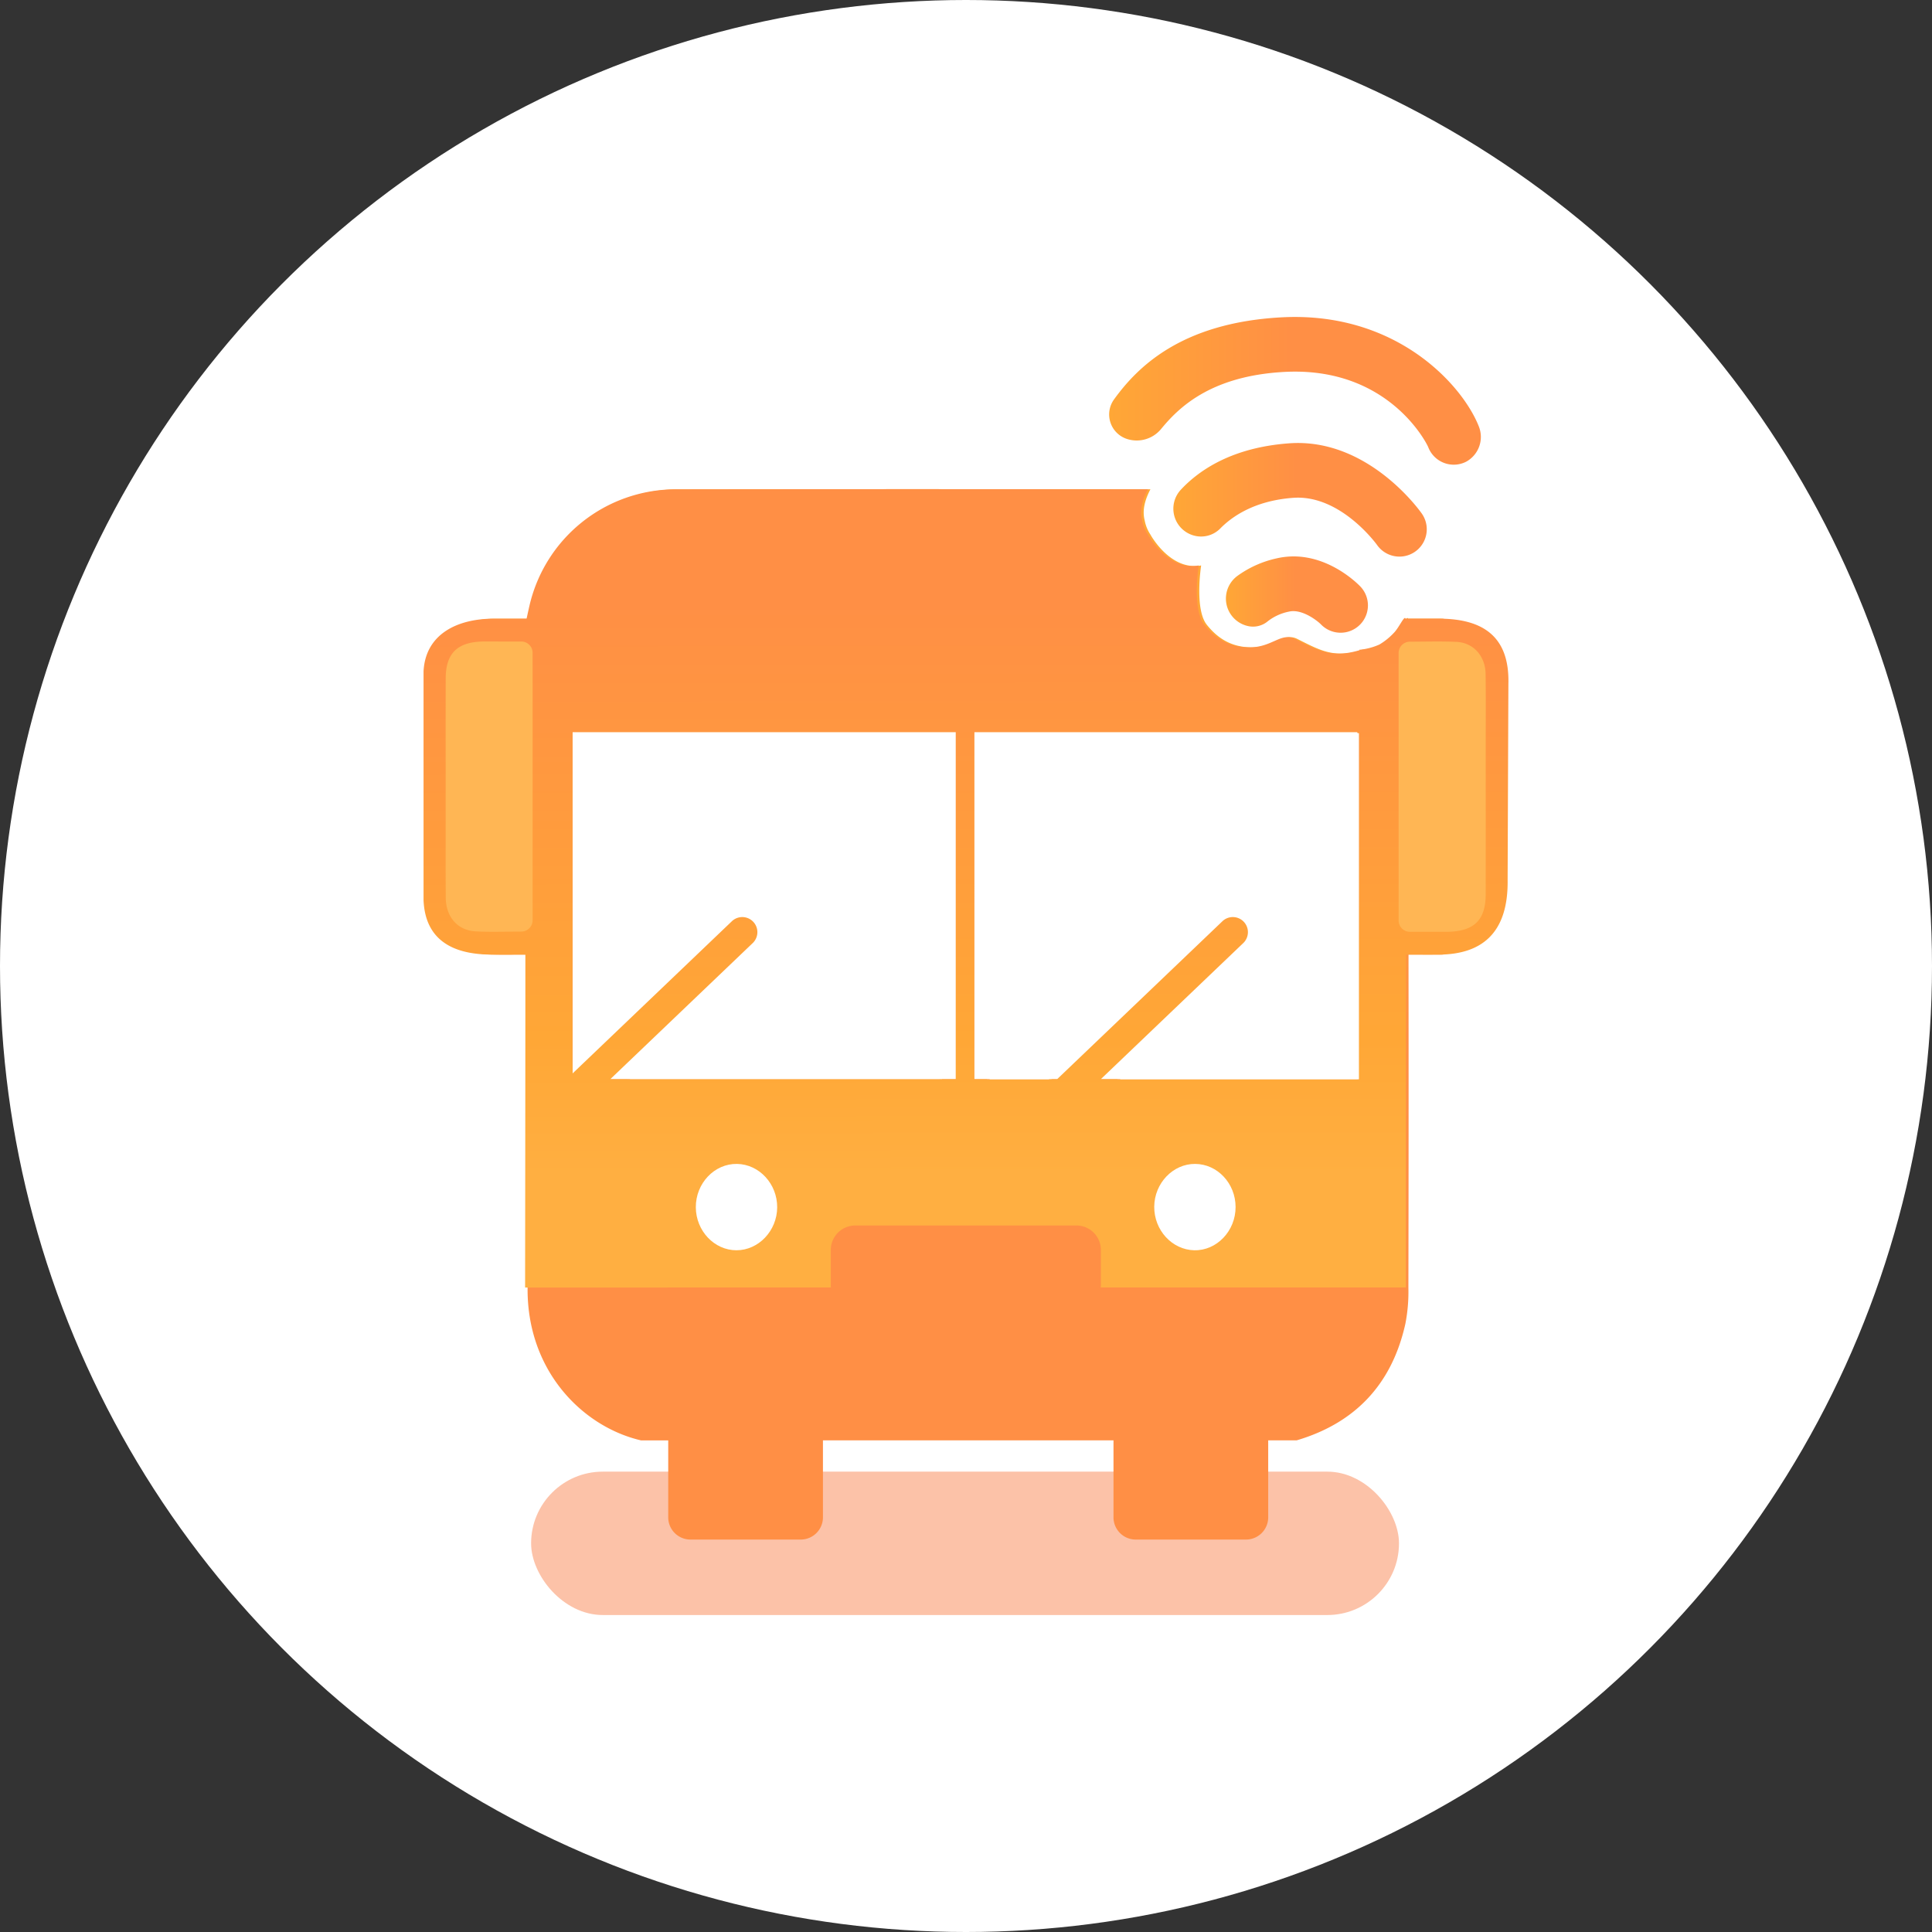 <svg id="Icons-Home" xmlns="http://www.w3.org/2000/svg" xmlns:xlink="http://www.w3.org/1999/xlink" viewBox="0 0 512 512"><rect x="0" y="0" width="512" height="512" fill="#333333" stroke="none"/><defs><style>.cls-1{fill:#fff;}.cls-2{fill:#f97e48;opacity:0.47;}.cls-3{fill:url(#linear-gradient);}.cls-4{fill:url(#linear-gradient-2);}.cls-5{fill:#ffb654;}.cls-6{fill:none;}.cls-7{fill:url(#linear-gradient-3);}.cls-8{fill:url(#linear-gradient-4);}.cls-9{fill:url(#linear-gradient-5);}</style><linearGradient id="linear-gradient" x1="251.928" y1="177.445" x2="250.959" y2="375.095" gradientUnits="userSpaceOnUse"><stop offset="0" stop-color="#ffa736"/><stop offset="0.487" stop-color="#ff8f45"/><stop offset="0.984" stop-color="#ff8f45"/></linearGradient><linearGradient id="linear-gradient-2" x1="256.088" y1="319.333" x2="255.894" y2="77.328" gradientUnits="userSpaceOnUse"><stop offset="0.032" stop-color="#ffaf41"/><stop offset="0.181" stop-color="#ffa736"/><stop offset="0.662" stop-color="#ff8f45"/><stop offset="0.984" stop-color="#ff8f45"/></linearGradient><linearGradient id="linear-gradient-3" x1="293.939" y1="103.574" x2="392.415" y2="103.574" xlink:href="#linear-gradient"/><linearGradient id="linear-gradient-4" x1="310.948" y1="132.455" x2="378.107" y2="132.455" xlink:href="#linear-gradient"/><linearGradient id="linear-gradient-5" x1="324.876" y1="157.568" x2="362.517" y2="157.568" xlink:href="#linear-gradient"/></defs><title>Intercity-buses_White</title><g id="Intercity-buses_White"><circle id="Background-White" class="cls-1" cx="256" cy="256" r="256"/><g id="Intercity-buses"><rect class="cls-2" x="140.747" y="390" width="230" height="38" rx="19" ry="19"/><path class="cls-3" d="M382.144,163.955c-2.986-.01-5.971,0-8.99,0-.306-1.022-1.751,2.457-3.2,3.858a17.373,17.373,0,0,1-3.742,2.993,17.018,17.018,0,0,1-5.048,1.367c-.077,0-.153-.01-.229-.011,0,.067.007.11.01.149-7.463,2.23-11.2-.012-17.182-3-3.6-1.8-5.986,2.245-11.973,2.245-5.292,0-8.98-2.245-11.973-5.986-3.305-4.132-1.5-15.715-1.5-15.715-8.231,1.5-13.47-8.231-13.47-8.231h0a10.115,10.115,0,0,1-1.5-3.741c-.727-2.845.2-5.689,1.525-8.214-46.3-.049-79.124-.055-125.42.01a39.773,39.773,0,0,0-38.5,30.919c-.232,1-.446,2.006-.745,3.359-2.885,0-5.852,0-8.819,0-9.473.013-15.146,4.209-18.016,13.305a2.632,2.632,0,0,1-.468.655v60.614a42.612,42.612,0,0,0,1.989,5.179c3.3,6.157,8.579,9.145,15.512,9.26,3.059.051,6.119.009,9.486.009v3.565c0,28.22.231,56.442-.074,84.659-.234,21.637,14.012,36.352,29.193,40.3.287.075.862.212.862.212h7.215v20.413A5.892,5.892,0,0,0,182.963,408h29.25a5.892,5.892,0,0,0,5.875-5.875V381.712h77v20.413A5.892,5.892,0,0,0,300.963,408h29.25a5.892,5.892,0,0,0,5.875-5.875V381.712h7.521l.3-.088c15.474-4.667,25-15,28.525-30.781a44.219,44.219,0,0,0,.805-9.473q.088-42.372.034-84.745v-3.646c3.118,0,5.986.022,8.854,0C393.622,252.867,393.74,163.992,382.144,163.955Zm-132.5,122.057H166.883l30.064-29.362a6.5,6.5,0,0,0-9.084-9.3l-35.5,34.672V194.291h97.284Zm111.143.053H296.781l32.166-31.415a6.5,6.5,0,0,0-9.084-9.3l-40,39.065a6.493,6.493,0,0,0-1.221,1.65H262.261v-91.82h98.529Z"/><rect class="cls-1" x="151.747" y="194" width="101.559" height="92"/><rect class="cls-1" x="258.188" y="194" width="101.559" height="92"/><path class="cls-4" d="M381.485,163.955c-2.986-.01-5.971,0-8.99,0-.306-1.022-1.751,2.457-3.2,3.858a17.373,17.373,0,0,1-3.742,2.993,17.018,17.018,0,0,1-5.048,1.367c-.077,0-.153-.01-.229-.011,0,.067.007.11.01.149-7.463,2.23-11.2-.012-17.182-3-3.6-1.8-5.986,2.245-11.973,2.245-5.292,0-8.98-2.245-11.973-5.986-3.305-4.132-1.5-15.715-1.5-15.715-8.231,1.5-13.47-8.231-13.47-8.231h0a10.115,10.115,0,0,1-1.5-3.741c-.727-2.845.2-5.689,1.525-8.214-46.3-.049-79.124-.055-125.42.01a39.773,39.773,0,0,0-38.5,30.919c-.232,1-.446,2.006-.745,3.359-2.885,0-5.852,0-8.819,0-9.473.013-17.984,4.047-18.484,13.96v60.614c.5,12.473,10.569,14.324,17.5,14.439,3.059.051,6.119.009,9.486.009v3.565c0,28.22-.074,84.659-.074,84.659H220.2c-.02-.2-.031-.409-.031-.618v-9.333a6.483,6.483,0,0,1,6.483-6.483h58.609a6.483,6.483,0,0,1,6.483,6.483v9.333c0,.209-.012.415-.031.618h80.861s.034-56.326.034-84.574v-3.646c3.118,0,5.986.022,8.854,0,11.5-.107,18.282-5.974,18.075-19.811,0-.264.2-51.819.207-52.163C399.989,168.756,393.082,163.992,381.485,163.955ZM253.306,286h-4.318v.012H166.225l.012-.012h-4.514l37.788-36.108a4,4,0,0,0-5.527-5.783l-42.236,40.359v-2.488l-.043.042V194.291h.043V194H253.306Zm106.825.065H296.123l.066-.065h-4.467l37.788-36.108a4,4,0,0,0-5.527-5.783L280.143,286h-2.119c-.012.022-.029.042-.04.065H261.6V286h-3.414V194H359.747v.245h.384Z"/><path class="cls-5" d="M130.89,245.441c-1.828,0-3.33-.034-4.728-.107-4.007-.209-6.511-3.1-6.532-7.534-.032-6.516-.027-13.032-.021-19.548l0-7.6,0-8.648q0-11.1.01-22.2c.013-5.953,2.481-8.277,8.8-8.288h9.733a1.5,1.5,0,0,1,1.5,1.5v70.877a1.5,1.5,0,0,1-1.5,1.5c-1.242,0-2.468.015-3.683.029S132.075,245.441,130.89,245.441Z"/><path class="cls-5" d="M132.031,173l6.124,0v70.877c-2.474,0-4.886.057-7.268.057-1.558,0-3.1-.024-4.646-.105-3.279-.172-5.093-2.441-5.111-6.044-.044-9.048-.017-18.1-.017-27.146,0-10.283-.016-20.565.007-30.848.011-5.127,1.821-6.781,7.3-6.791,1.2,0,2.4,0,3.607,0m0-3c-1.213,0-2.413,0-3.612,0-7.108.012-10.285,3.03-10.3,9.784q-.025,11.1-.01,22.207l0,8.648q0,3.788,0,7.575c-.005,6.418-.011,13.054.021,19.585.026,5.231,3.148,8.773,7.954,9.025,1.424.075,2.95.109,4.8.109,1.192,0,2.391-.014,3.6-.028s2.431-.029,3.667-.029a3,3,0,0,0,3-3V173.006a3,3,0,0,0-3-3h-6.124Z"/><path class="cls-5" d="M373.65,245.438a1.5,1.5,0,0,1-1.5-1.5V173.05a1.5,1.5,0,0,1,1.5-1.5c1.247,0,2.482-.013,3.71-.025s2.437-.025,3.646-.025c1.887,0,3.437.031,4.879.1,3.719.171,6.257,3.008,6.314,7.059.059,4.18.049,8.426.041,12.531q-.005,2.382-.007,4.763l0,10q0,15.513-.008,31.027c-.008,6.151-2.453,8.444-9.02,8.459l-3.549,0Z"/><path class="cls-5" d="M381,173c1.611,0,3.213.022,4.813.1,2.974.136,4.837,2.357,4.883,5.581.081,5.757.033,11.516.034,17.274q0,20.513-.006,41.026c-.007,5.288-1.829,6.947-7.523,6.961-1.157,0-2.313,0-3.491,0l-6.063,0V173.05c2.486,0,4.93-.05,7.354-.05m0-3c-1.214,0-2.433.012-3.66.025s-2.453.025-3.694.025a3,3,0,0,0-3,3v70.889a3,3,0,0,0,3,3h6.063c1.18,0,2.339,0,3.5,0,7.361-.018,10.506-3,10.515-9.957q.021-15.628.008-31.257l0-9.774q0-2.368.007-4.735c.009-4.12.019-8.379-.041-12.581-.068-4.819-3.253-8.329-7.745-8.535-1.466-.067-3.039-.1-4.95-.1Z"/><path class="cls-1" d="M205.961,319.965c-.035,6.211-4.938,11.372-10.8,11.369S184.434,326.2,184.4,319.949c-.038-6.36,4.936-11.6,10.92-11.5C201.195,308.545,206,313.739,205.961,319.965Z"/><path class="cls-1" d="M305.885,319.769c.054-6.221,4.966-11.354,10.837-11.321,5.9.032,10.71,5.157,10.722,11.418.012,6.363-5,11.6-10.959,11.468C310.6,331.2,305.83,326,305.885,319.769Z"/><path class="cls-6" d="M360.131,194.245H261.6v91.82h98.529Z"/><path class="cls-6" d="M248.988,194.291H151.7v91.721h97.284Z"/><path class="cls-7" d="M385.448,123.146a7.245,7.245,0,0,1-6.965-4.681c-.329-.829-10.509-21.474-38.277-19.893-19.625,1.105-28.019,9.656-32.531,15.147a8.365,8.365,0,0,1-9.159,2.56h0a6.817,6.817,0,0,1-3.263-10.463c5.978-8.241,17.46-20.205,44.138-21.707,30.476-1.736,48.071,17.789,52.457,28.76a7.479,7.479,0,0,1-3.351,9.514A7.253,7.253,0,0,1,385.448,123.146Z"/><path class="cls-8" d="M371.163,147.5a7.238,7.238,0,0,1-6.241-3.095c-.078-.109-9.374-13-21.651-12.508-.182.007-.362.017-.545.031-10.337.75-16.324,5.036-19.362,8.148a7.144,7.144,0,0,1-7.36,1.732h0a7.373,7.373,0,0,1-3.071-12.027c4.964-5.326,13.757-11.215,28.745-12.3,20.8-1.489,34.553,17.816,35.127,18.639a7.244,7.244,0,0,1-5.642,11.381Z"/><path class="cls-9" d="M356.718,167.534a7.239,7.239,0,0,1-6.653-2.066c-1.084-1.082-5-4.088-8.339-3.413l-.145.032a13.312,13.312,0,0,0-5.564,2.523,6.1,6.1,0,0,1-4.879,1.381h0a7.456,7.456,0,0,1-3.242-13.349,27.871,27.871,0,0,1,10.357-4.655c11.937-2.8,21.208,6.359,22.229,7.415a7.244,7.244,0,0,1-3.765,12.132Z"/></g></g></svg>